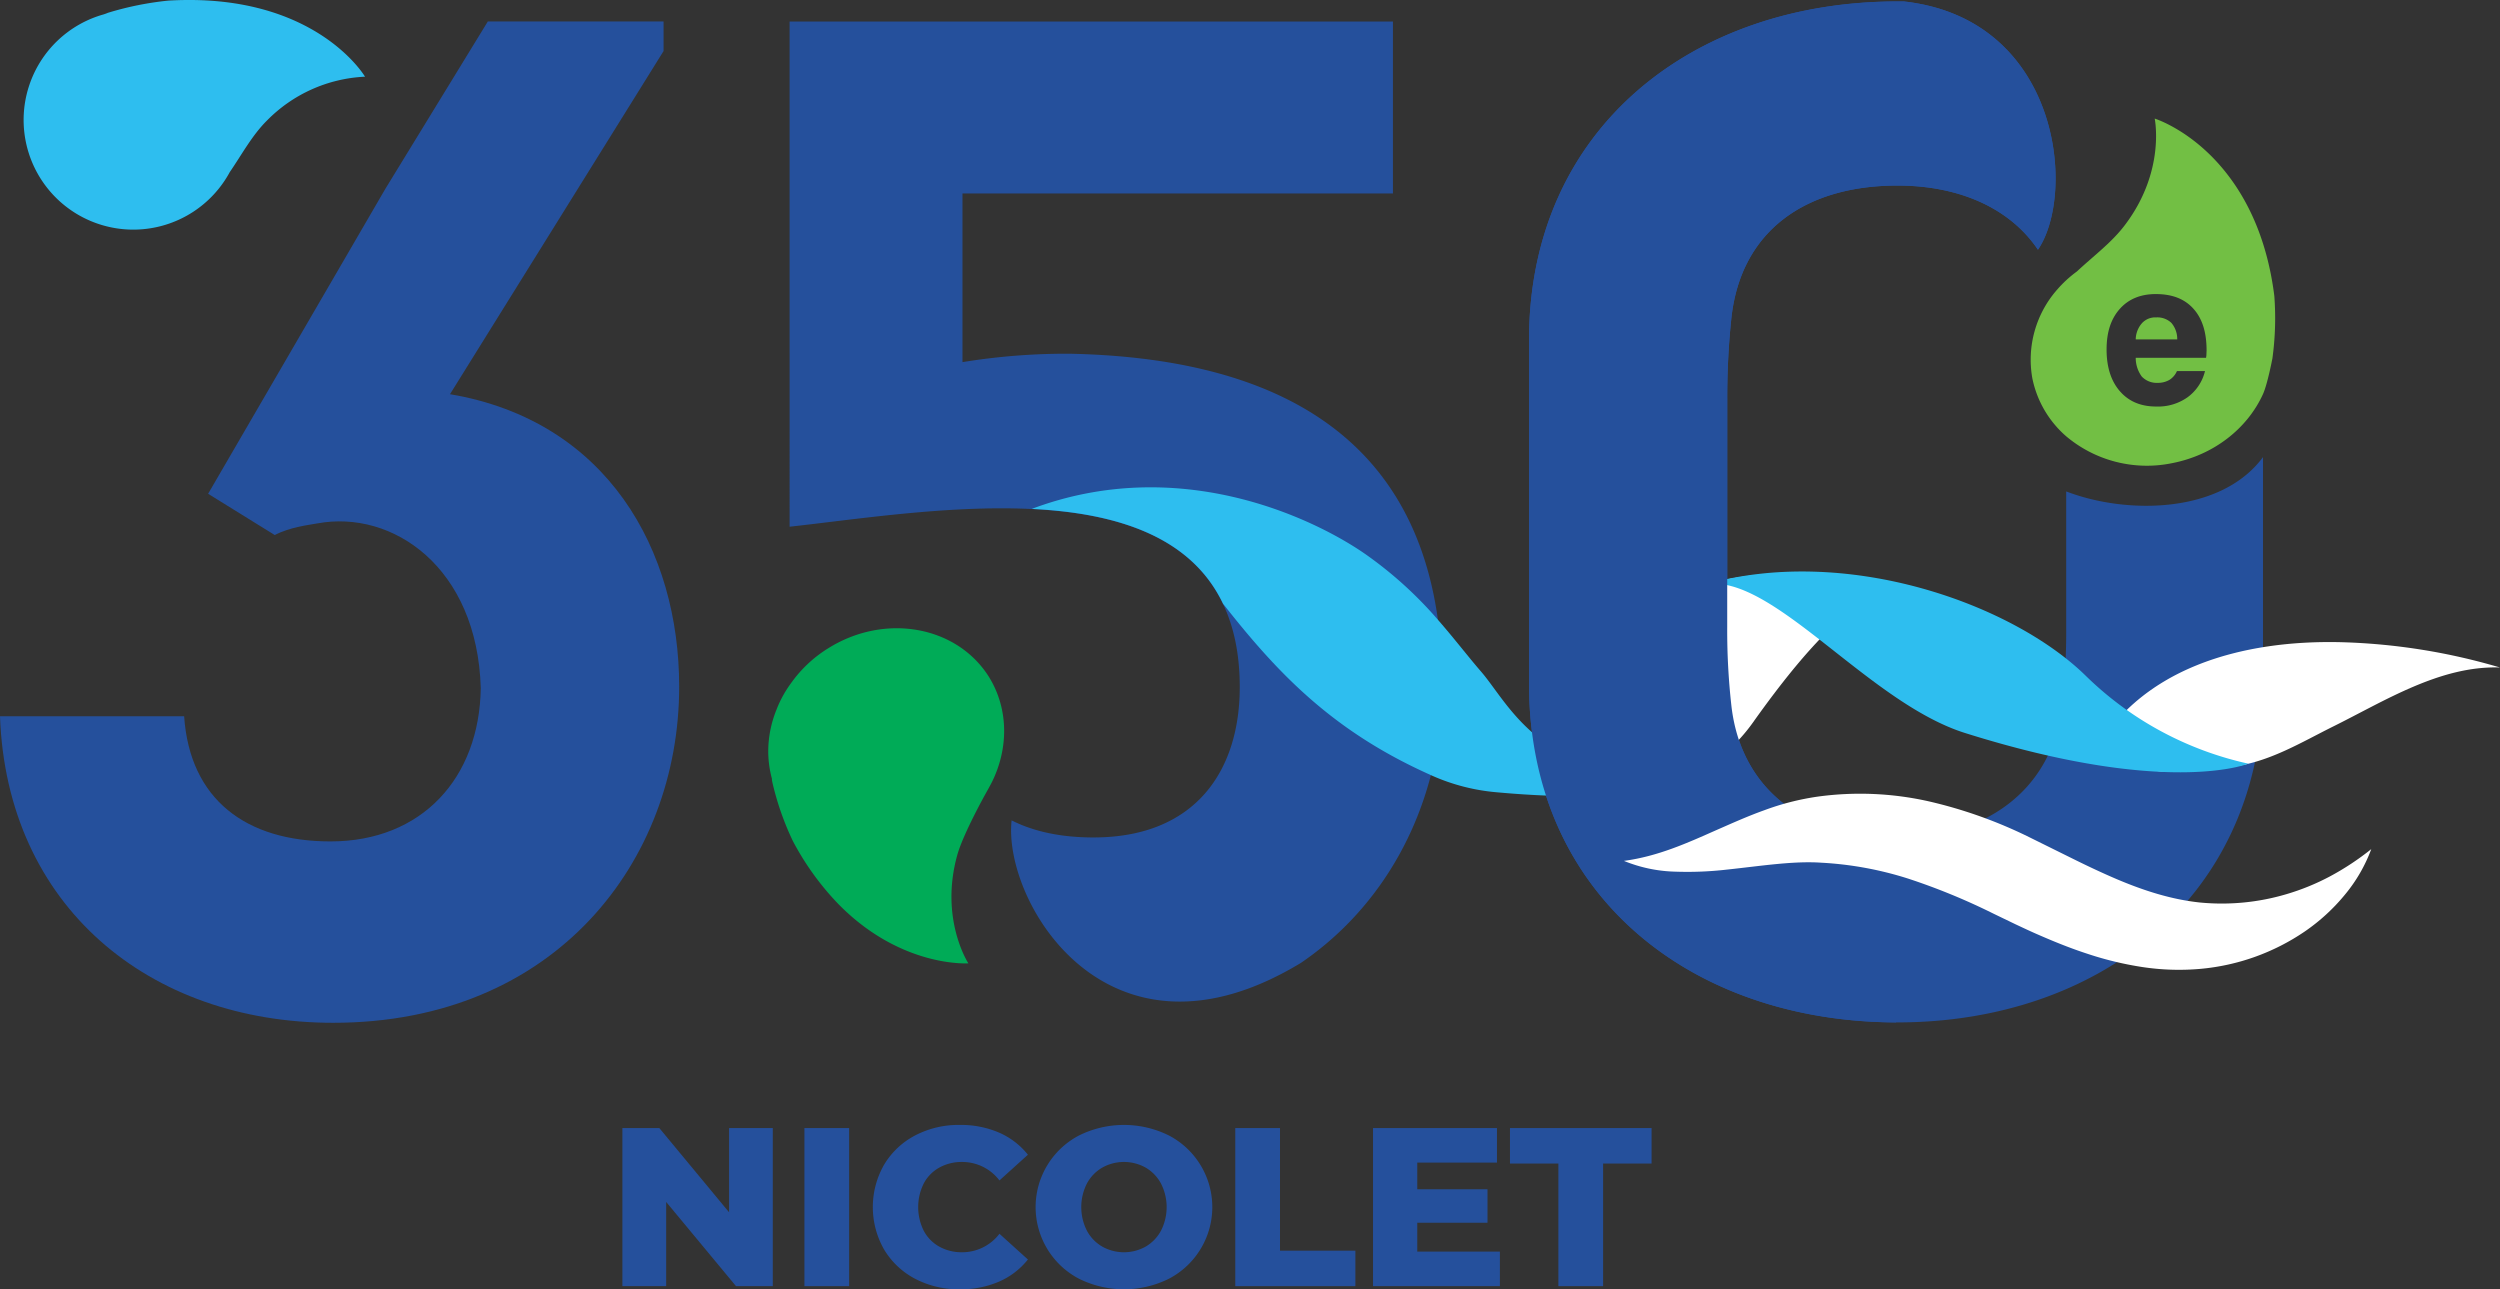 <svg xmlns="http://www.w3.org/2000/svg" viewBox="0 0 731.8 377.4"><rect x="0" y="0" width="731.8" height="377.4" fill="#333333" stroke="none"/><defs><style>.cls-1{fill:#25509c;}.cls-2{fill:#2ebeef;}.cls-3{fill:#00ab57;}.cls-4{fill:#72bf44;}.cls-5{fill:#fff;}</style></defs><g id="Calque_2" data-name="Calque 2"><g id="Layer_1" data-name="Layer 1"><path class="cls-1" d="M422.19,200.68a103.55,103.55,0,0,1-3.34,26.21c-5.69,22-18.6,41.69-38,54.94h0c-56.52,34.32-87.34-17.86-84.73-41.69h0c6.61,3.35,14.68,5,23.94,5,30.05,0,42.84-19.75,42.84-44,0-9.76-1.77-17.83-4.92-24.4-9.45-19.87-31.47-26.55-56-27.74s-51.56,3.07-70.85,5.18V6.3H407.74V56.63h-126V106a189.05,189.05,0,0,1,31.32-2.46c54.79,1.11,99.86,20.13,107.85,77.88v0A136.77,136.77,0,0,1,422.19,200.68Z"/><path class="cls-1" d="M604.82,143.85v39.76a189.71,189.71,0,0,1-1.24,23c-2.87,25.11-23.05,38.69-48.15,38.69-26.35,0-45.71-13.58-48.61-38.69a205.46,205.46,0,0,1-1.21-23V116.5A224.4,224.4,0,0,1,506.82,93c2.9-25.92,22.26-38.68,48.61-38.68,17.5,0,32.61,6.2,41.13,18.77C607.82,56.62,603.12,5.53,557.29.44c-.62,0-1.24,0-1.86,0-59.71,0-107.86,37.05-107.86,99.21V200.07c0,62.58,48.15,99.21,107.86,99.21,58.86,0,107-36.63,107-99.21V133.8C650.23,150.32,622.78,150.74,604.82,143.85Z"/><path class="cls-1" d="M226.21,330.21v46.27H215.44L195,351.83v24.65H182.19V330.21H193l20.42,24.65V330.21Z"/><path class="cls-1" d="M235.47,330.21h13.09v46.27H235.47Z"/><path class="cls-1" d="M267.89,374.33a23,23,0,0,1-9.09-8.56,25,25,0,0,1,0-24.85,23,23,0,0,1,9.09-8.56A27.37,27.37,0,0,1,281,329.29a28.12,28.12,0,0,1,11.43,2.24,22,22,0,0,1,8.46,6.48l-8.33,7.53a13.68,13.68,0,0,0-10.9-5.41,13.48,13.48,0,0,0-6.71,1.65,11.37,11.37,0,0,0-4.56,4.66,15.53,15.53,0,0,0,0,13.81,11.37,11.37,0,0,0,4.56,4.66,13.38,13.38,0,0,0,6.71,1.65,13.68,13.68,0,0,0,10.9-5.41l8.33,7.53a22,22,0,0,1-8.46,6.48A28,28,0,0,1,281,377.4,27.37,27.37,0,0,1,267.89,374.33Z"/><path class="cls-1" d="M315.82,374.3a23.66,23.66,0,0,1,0-41.91,29.59,29.59,0,0,1,26.37,0,23.66,23.66,0,0,1,0,41.91,29.59,29.59,0,0,1-26.37,0Zm19.53-9.39a11.85,11.85,0,0,0,4.49-4.66,15.19,15.19,0,0,0,0-13.81,11.85,11.85,0,0,0-4.49-4.66,13,13,0,0,0-12.69,0,11.81,11.81,0,0,0-4.5,4.66,15.27,15.27,0,0,0,0,13.81,11.81,11.81,0,0,0,4.5,4.66,13,13,0,0,0,12.69,0Z"/><path class="cls-1" d="M361.59,330.21h13.09V366.1h22.07v10.38H361.59Z"/><path class="cls-1" d="M439.05,366.37v10.11H401.91V330.21h36.28v10.11H414.86v7.8h20.56v9.79H414.86v8.46Z"/><path class="cls-1" d="M456.17,340.59H442V330.21h41.45v10.38H469.26v35.89H456.17Z"/><path class="cls-1" d="M198.81,201c0,51-36.2,98.39-101.27,98.39C43.61,299.41,2,265.23,0,209.67H53.9C55.56,234,72,246.3,96.73,246.3c26.73,0,43.61-18.51,44-44.86-1-35.39-25.83-52.33-47.89-48.22-2.45.46-7.94,1.05-12.41,3.4L60.92,144.54l51.87-89.25,30-49h51.45v8.65L131.72,115.39C177.82,123.19,198.81,161.09,198.81,201Z"/><path class="cls-2" d="M106.85,22.45a43,43,0,0,0-28.7,12.83c-4.4,4.37-7.38,10-10.9,15.11,0,0,0,0,0,0A32.1,32.1,0,1,1,30.49,4.17,1.86,1.86,0,0,1,31,4c.16-.1.36-.13.52-.23A91.63,91.63,0,0,1,49.26.18C92.26-2.36,106.85,22.45,106.85,22.45Z"/><path class="cls-3" d="M290.35,228.94c-.46.94-1.9,3.49-1.9,3.49S282,244,280.26,250.12c-5.32,18.87,3.2,31.87,3.2,31.87s-19.78,1.37-38.16-17.47a80.71,80.71,0,0,1-13.22-18.35,82.81,82.81,0,0,1-6-17.2,6.24,6.24,0,0,1-.13-.85c0-.06,0-.13,0-.2a31.09,31.09,0,0,1-1.07-8.09s0-.07,0-.1a32.8,32.8,0,0,1,2.38-11.91,33.3,33.3,0,0,1,4.24-7.77,37.61,37.61,0,0,1,10.94-10.29c16.58-10.38,37.67-6.59,47.07,8.42C295.28,207.55,295.24,219.08,290.35,228.94Z"/><path class="cls-4" d="M637.32,99.35H625.17A7.34,7.34,0,0,1,627,94.6a5.27,5.27,0,0,1,4.18-1.69,5.93,5.93,0,0,1,4.43,1.61A7.26,7.26,0,0,1,637.32,99.35Z"/><path class="cls-4" d="M665.74,86.63c-2.26-18-8.86-30.1-15.78-38.07-9.34-10.79-19.24-13.85-19.24-13.85s3.22,15.22-8.53,30.91c-3.86,5.24-9.34,9.26-14.25,13.85a34.45,34.45,0,0,0-5.63,5.15,31.06,31.06,0,0,0-7.41,26.08,30.5,30.5,0,0,0,9.9,17,36.68,36.68,0,0,0,31,7.88c12.4-2.41,22.14-10.3,26.65-20.28,1.29-2.9,2.65-10,2.73-10.38A86.71,86.71,0,0,0,665.74,86.63Zm-19.88,17.23c0,.32-.09.64-.09.88h-20.6a9.19,9.19,0,0,0,1.77,5.48,6,6,0,0,0,4.59,1.85,6.73,6.73,0,0,0,3.54-.89,5.78,5.78,0,0,0,2.17-2.57h8.21a13.35,13.35,0,0,1-5.07,7.65A14.94,14.94,0,0,1,631.2,119c-4.5,0-8-1.45-10.62-4.43s-3.94-7.08-3.94-12.23,1.28-9,3.86-11.91,6.12-4.35,10.54-4.35c4.75,0,8.38,1.37,11,4.27s3.87,6.92,3.87,12.23Z"/><path class="cls-5" d="M456.65,232a5,5,0,0,0,1,.28c4.47.72,37.12,5,55.47-20.79,12-16.9,22-28.15,30.86-34.36a4.79,4.79,0,0,0-2.33-8.69c-37.28-3.81-61,6.83-74.53,20.75-10.83,11.15-17.49,25.84-22,32.75-1.65,2.52-2.93,4.23-.14,5.36Z"/><path class="cls-5" d="M731.8,195.39A180.7,180.7,0,0,0,685.89,188c-29-.83-60.7,7.14-74.49,35.24.18-.36,19.35,2.49,21.31,2.58a106.68,106.68,0,0,0,22.07-1.58c10.17-1.63,19-7,28-11.49C698,205.23,714.25,194.79,731.8,195.39Z"/><path class="cls-2" d="M492.16,228.23s-11,7.61-54,3.69A58.9,58.9,0,0,1,419.08,227l-.23-.11C390.14,214.09,374,197.11,358,176.71c-9.45-19.87-31.47-26.55-56-27.74,42.57-16,81.46,2.15,97.21,12.91a116.22,116.22,0,0,1,21.67,19.51l0,0v0c4.84,5.53,8.84,10.8,12.68,15.22C442,206.41,450.74,228.12,492.16,228.23Z"/><path class="cls-2" d="M658.13,223.54s-23.57,9.74-83-9c-28.45-9-56.49-46.94-76-43.46,41.41-11.77,90.13,5.73,111.55,26.87A98.14,98.14,0,0,0,658.13,223.54Z"/><path class="cls-1" d="M557.27.41h-1.85c-59.71,0-107.85,37-107.85,99.21V200.06c0,62.43,47.91,99,107.43,99.21V265.78a24,24,0,0,0-17.54-22.88C520.58,238,509,225.59,506.82,206.63a197.64,197.64,0,0,1-1.23-23V116.49A216.37,216.37,0,0,1,506.82,93c2.88-25.94,22.24-38.69,48.6-38.69,17.48,0,32.62,6.22,41.12,18.79C607.83,56.62,603.11,5.52,557.27.41Z"/><path class="cls-5" d="M475.35,252c10-1.35,18.41-5.17,27.26-9.1,4.44-1.94,9-4,13.84-5.73a75.89,75.89,0,0,1,15.74-4,91.52,91.52,0,0,1,32.36,1.39,134.63,134.63,0,0,1,29.64,10.59l12.93,6.4c4.17,2.06,8.29,4,12.36,5.74,8.15,3.47,16.16,6,24.36,6.88a66.5,66.5,0,0,0,25.51-2.45A68.12,68.12,0,0,0,682,256.55a79.26,79.26,0,0,0,12.12-8,45.7,45.7,0,0,1-7.69,13.31,56.7,56.7,0,0,1-11.71,10.76,64.52,64.52,0,0,1-30.78,11,71.29,71.29,0,0,1-16.79-.54,97.38,97.38,0,0,1-15.82-3.79c-5.05-1.63-9.87-3.58-14.52-5.61-2.32-1-4.6-2.08-6.84-3.13l-6.53-3.15a186.76,186.76,0,0,0-24.81-10.19,101.34,101.34,0,0,0-25.48-4.68c-8.19-.56-17.52.94-27.48,2a101,101,0,0,1-15.33.62A42.37,42.37,0,0,1,475.35,252Z"/></g></g></svg>